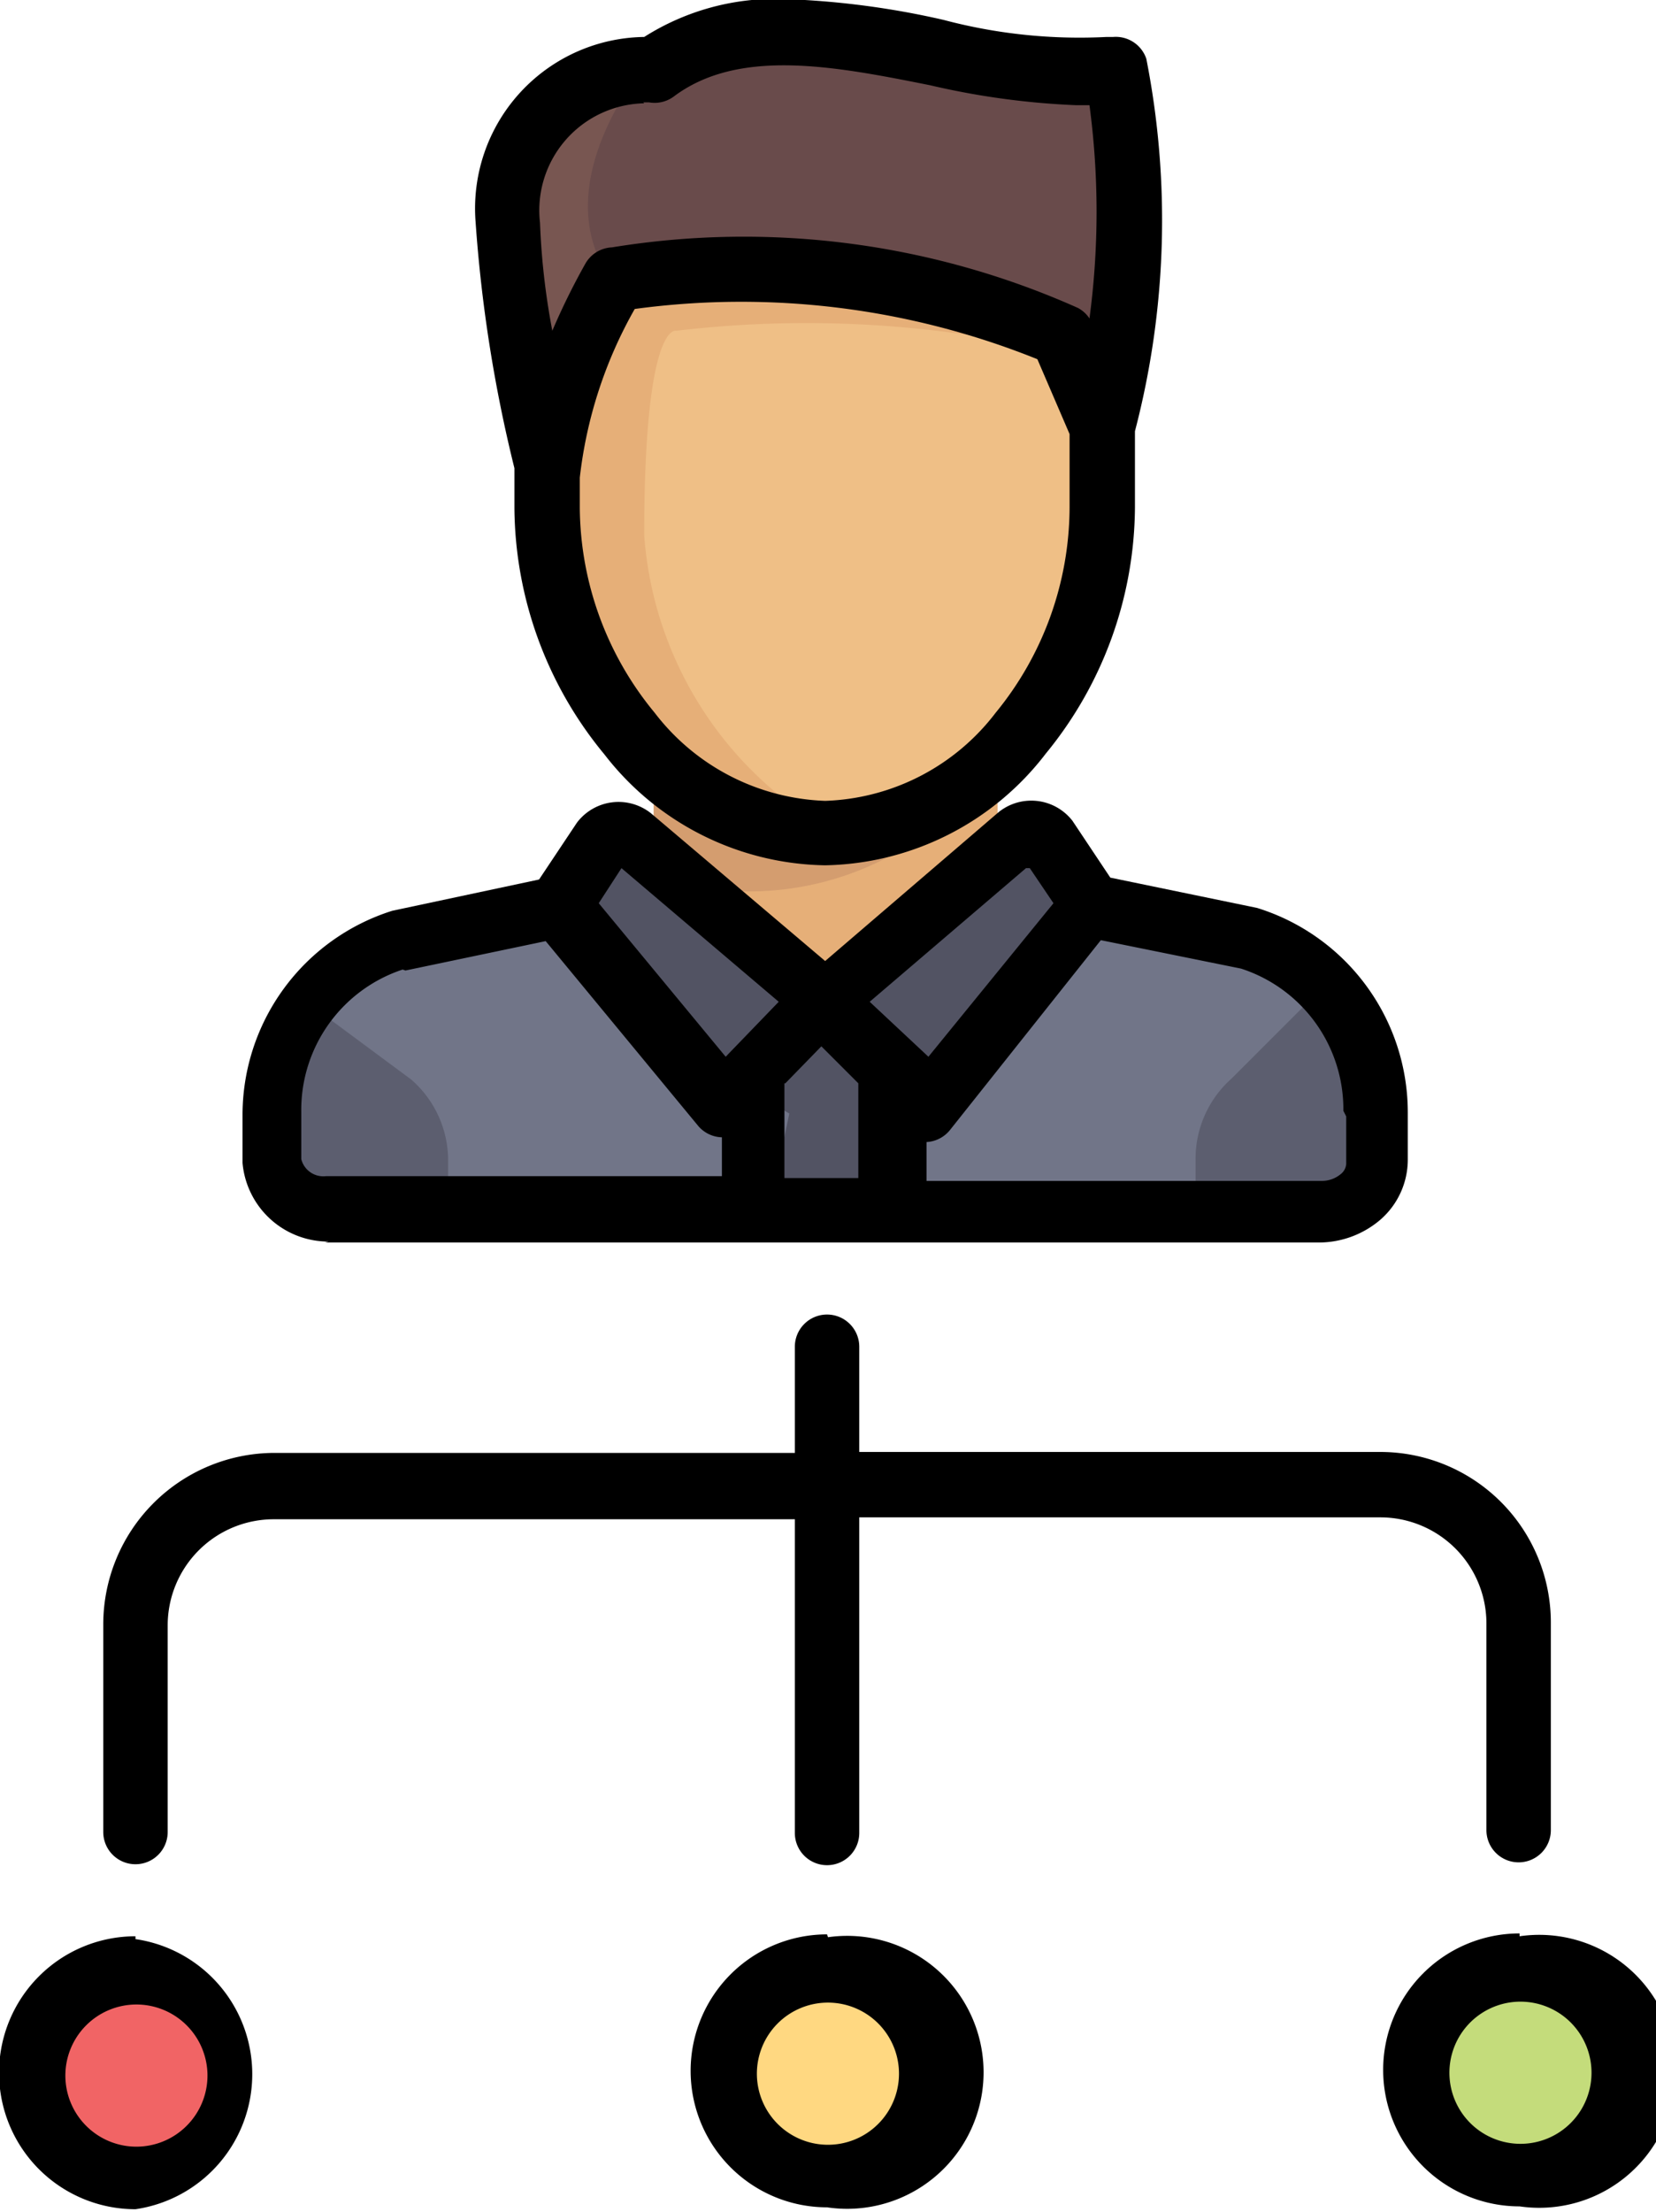 <svg id="a12e0b94-d842-4775-b3f8-7fe45bd92760" data-name="Layer 1" xmlns="http://www.w3.org/2000/svg" viewBox="0 0 17.48 23.34">
  <title>administrative</title>
  <g>
    <polygon points="10.53 9.17 10.53 7.75 6.9 7.75 6.9 9.17 8.72 10.78 10.53 9.17" fill="#e6af78" fill-rule="evenodd"/>
    <path d="M383.72,17.1v1.49a3.15,3.15,0,0,0,3.63-1.24V17.1h-3.63Z" transform="translate(-376.82 -9.35)" fill="#d49d6f" fill-rule="evenodd"/>
    <path d="M391.38,21.11A1.91,1.91,0,0,0,390,19.26l-1.69-.35-0.48-.73a0.2,0.2,0,0,0-.29,0l-2.05,1.77-2.06-1.77a0.2,0.2,0,0,0-.29,0l-0.48.73-1.69.36a1.91,1.91,0,0,0-1.33,1.85v0.5a0.57,0.57,0,0,0,.61.53h10.49a0.57,0.57,0,0,0,.6-0.53v-0.5Z" transform="translate(-376.82 -9.35)" fill="#717588" fill-rule="evenodd"/>
    <path d="M381.16,20.74l-1.08-.8a2,2,0,0,0-.39,1.19v0.5a0.57,0.57,0,0,0,.61.53h1.25V21.59A1.13,1.13,0,0,0,381.16,20.74Z" transform="translate(-376.82 -9.35)" fill="#5c5e6f" fill-rule="evenodd"/>
    <path d="M391.39,21.61v-0.5a2,2,0,0,0-.57-1.38l-1,1a1.13,1.13,0,0,0-.38.85v0.55h1.36A0.57,0.57,0,0,0,391.39,21.61Z" transform="translate(-376.82 -9.35)" fill="#5c5e6f" fill-rule="evenodd"/>
    <path d="M382.62,14.39a6.5,6.5,0,0,1,.57-2.06l0,0c0.33,0,.64-0.07.94-0.08h0.25a8,8,0,0,1,3.64.69l0.43,1a6.39,6.39,0,0,0,.2-3.83c-1.47.21-3.65-1-5,0h0a1.51,1.51,0,0,0-1.47,1.62,16.35,16.35,0,0,0,.41,2.59l0,0.28s0-.07,0-0.1V14.39Z" transform="translate(-376.82 -9.35)" fill="#785651" fill-rule="evenodd"/>
    <path d="M388.44,15v0a2.6,2.6,0,0,0-.09-1.35c-0.12-.24-0.22-0.5-0.32-0.74a8,8,0,0,0-3.64-.69h-0.25c-0.3,0-.61,0-0.94.08l0,0c-0.79,1.66-.91,3.72.53,5.08a2.82,2.82,0,0,0,1.18.69l0.17,0h0a2.33,2.33,0,0,0,.43,0C387.23,18.18,388.25,16.49,388.44,15Z" transform="translate(-376.82 -9.35)" fill="#efbf86" fill-rule="evenodd"/>
    <path d="M383.62,15c0-2.28.34-2.16,0.34-2.16a11.64,11.64,0,0,1,4.17.26L388,12.89a8,8,0,0,0-3.64-.69h-0.25c-0.3,0-.61,0-0.94.08l0,0c-0.79,1.66-.91,3.72.53,5.08a2.82,2.82,0,0,0,1.18.69l0.17,0h0a2.31,2.31,0,0,0,.43,0A3.91,3.91,0,0,1,383.62,15Z" transform="translate(-376.82 -9.35)" fill="#e6af78" fill-rule="evenodd"/>
    <path d="M388.66,10c-1.47.21-3.66-1-5,0,0,0-1.07,1.23-.43,2.24,0.33,0,.64-0.07.94-0.08h0.25a8,8,0,0,1,3.64.69l0.43,1A6.39,6.39,0,0,0,388.66,10Z" transform="translate(-376.82 -9.35)" fill="#694b4b" fill-rule="evenodd"/>
    <path d="M384.93,20.53l0.6-.61-2.06-1.77a0.2,0.2,0,0,0-.29,0l-0.48.73,1.62,2.22Z" transform="translate(-376.82 -9.35)" fill="#525363" fill-rule="evenodd"/>
    <path d="M386.74,21.14l1.61-2.22-0.48-.73a0.2,0.2,0,0,0-.29,0l-2.05,1.77,0.61,0.6Z" transform="translate(-376.82 -9.35)" fill="#e4e9f6" fill-rule="evenodd"/>
    <path d="M386.74,21.14l1.61-2.22-0.48-.73a0.2,0.2,0,0,0-.29,0l-2.05,1.77,0.61,0.6Z" transform="translate(-376.82 -9.35)" fill="#525363" fill-rule="evenodd"/>
    <polygon points="9.09 11.74 8.34 11.71 8.11 12.8 9.32 12.8 9.09 11.74" fill="#525363" fill-rule="evenodd"/>
    <path d="M384.93,20.74a0.4,0.4,0,0,0,.4.4h0.4a0.4,0.4,0,0,0,.4-0.4v-0.2l-0.61-.6-0.6.61v0.2Z" transform="translate(-376.82 -9.35)" fill="#525363" fill-rule="evenodd"/>
    <circle cx="8.74" cy="21.89" r="1.1" fill="#ffd881"/>
    <circle cx="16.05" cy="21.87" r="1.1" fill="#c4dc7b"/>
    <circle cx="1.44" cy="21.9" r="1.1" fill="#f16465"/>
    <path d="M383.61,10.43h0.06a0.34,0.34,0,0,0,.26-0.06c0.69-.52,1.71-0.32,2.71-0.12a8.23,8.23,0,0,0,1.54.21h0.14a8.49,8.49,0,0,1,0,2.25,0.34,0.34,0,0,0-.12-0.11,8.65,8.65,0,0,0-4.92-.64,0.34,0.34,0,0,0-.28.17,7.25,7.25,0,0,0-.35.71,7.58,7.58,0,0,1-.13-1.14,1.13,1.13,0,0,1,1.1-1.26h0Zm3.72,6.44a3.43,3.43,0,0,0,.78-2.17V13.93l-0.34-.79a8.37,8.37,0,0,0-4.25-.53,4.66,4.66,0,0,0-.58,1.78v0.32a3.43,3.43,0,0,0,.79,2.16,2.37,2.37,0,0,0,1.8.93h0a2.36,2.36,0,0,0,1.8-.93h0Zm-5.08-2.58v0.42a4.12,4.12,0,0,0,.95,2.6,3,3,0,0,0,2.33,1.17h0a3,3,0,0,0,2.33-1.18,4.13,4.13,0,0,0,.94-2.6V13.9a8.8,8.8,0,0,0,.12-3.93,0.34,0.34,0,0,0-.35-0.23h-0.07a5.59,5.59,0,0,1-1.72-.18,8.84,8.84,0,0,0-1.68-.22,2.58,2.58,0,0,0-1.48.4h0a1.81,1.81,0,0,0-1.78,1.95h0A15.14,15.14,0,0,0,382.25,14.29Z" transform="translate(-376.82 -9.35)" fill-rule="evenodd"/>
    <path d="M381.1,19.59l1.48-.31,1.61,1.95a0.34,0.34,0,0,0,.25.12h0v0.41h-4.18a0.24,0.24,0,0,1-.26-0.18v-0.5a1.56,1.56,0,0,1,1.07-1.5h0Zm2.28-1.08-0.24.37,1.34,1.62,0.56-.58-1.66-1.41h0Zm4.31,0,0.25,0.37-1.32,1.62L386,19.92l1.65-1.41h0ZM391,21.07a1.56,1.56,0,0,0-1.08-1.5l-1.48-.3-1.59,2a0.34,0.34,0,0,1-.25.13h0v0.41h4.17a0.31,0.31,0,0,0,.2-0.07,0.15,0.15,0,0,0,.06-0.11v-0.5h0Zm-5.89-.29,0.38-.39,0.39,0.39v1h-0.78v-1h0Zm-4.86,1.68h10.49a1,1,0,0,0,.65-0.24,0.84,0.84,0,0,0,.29-0.63v-0.5a2.26,2.26,0,0,0-1.59-2.16h0l-1.55-.32-0.4-.6v0a0.55,0.55,0,0,0-.78-0.09h0l-1.83,1.57-1.84-1.56h0a0.55,0.55,0,0,0-.78.1v0l-0.4.6-1.55.33h0a2.26,2.26,0,0,0-1.58,2.16v0.5A0.91,0.91,0,0,0,380.29,22.45Z" transform="translate(-376.82 -9.35)" fill-rule="evenodd"/>
    <path d="M392.51,26.47v2.19a0.34,0.34,0,0,0,.34.34h0a0.34,0.34,0,0,0,.34-0.34V26.47a1.8,1.8,0,0,0-1.8-1.8h-5.5V23.56a0.34,0.34,0,0,0-.34-0.34h0a0.34,0.34,0,0,0-.34.34v1.12h-5.5a1.81,1.81,0,0,0-1.8,1.81v2.19a0.34,0.34,0,0,0,.34.34h0a0.34,0.34,0,0,0,.34-0.34V26.5a1.12,1.12,0,0,1,1.12-1.12h5.5v3.31a0.34,0.34,0,0,0,.34.34h0a0.34,0.34,0,0,0,.34-0.34V25.36h5.5A1.12,1.12,0,0,1,392.51,26.47Z" transform="translate(-376.82 -9.35)" fill-rule="evenodd"/>
    <path d="M386.09,31.76a0.75,0.75,0,0,1-.53.22v0a0.75,0.75,0,1,1,.53-0.22h0Zm-0.54-2a1.44,1.44,0,0,0,0,2.88h0A1.44,1.44,0,1,0,385.56,29.79Z" transform="translate(-376.82 -9.35)" fill-rule="evenodd"/>
    <path d="M393.4,31.75a0.75,0.75,0,0,1-.53.22v0a0.75,0.75,0,1,1,.53-0.22h0Zm-0.54-2a1.44,1.44,0,0,0,0,2.88h0A1.44,1.44,0,1,0,392.86,29.78Z" transform="translate(-376.82 -9.35)" fill-rule="evenodd"/>
    <path d="M378.79,31.78a0.75,0.75,0,0,1-.53.22v0a0.75,0.75,0,1,1,.75-0.75,0.75,0.75,0,0,1-.22.53h0Zm-0.54-2a1.44,1.44,0,0,0,0,2.88h0A1.44,1.44,0,0,0,378.25,29.81Z" transform="translate(-376.82 -9.35)" fill-rule="evenodd"/>
  </g>
</svg>
